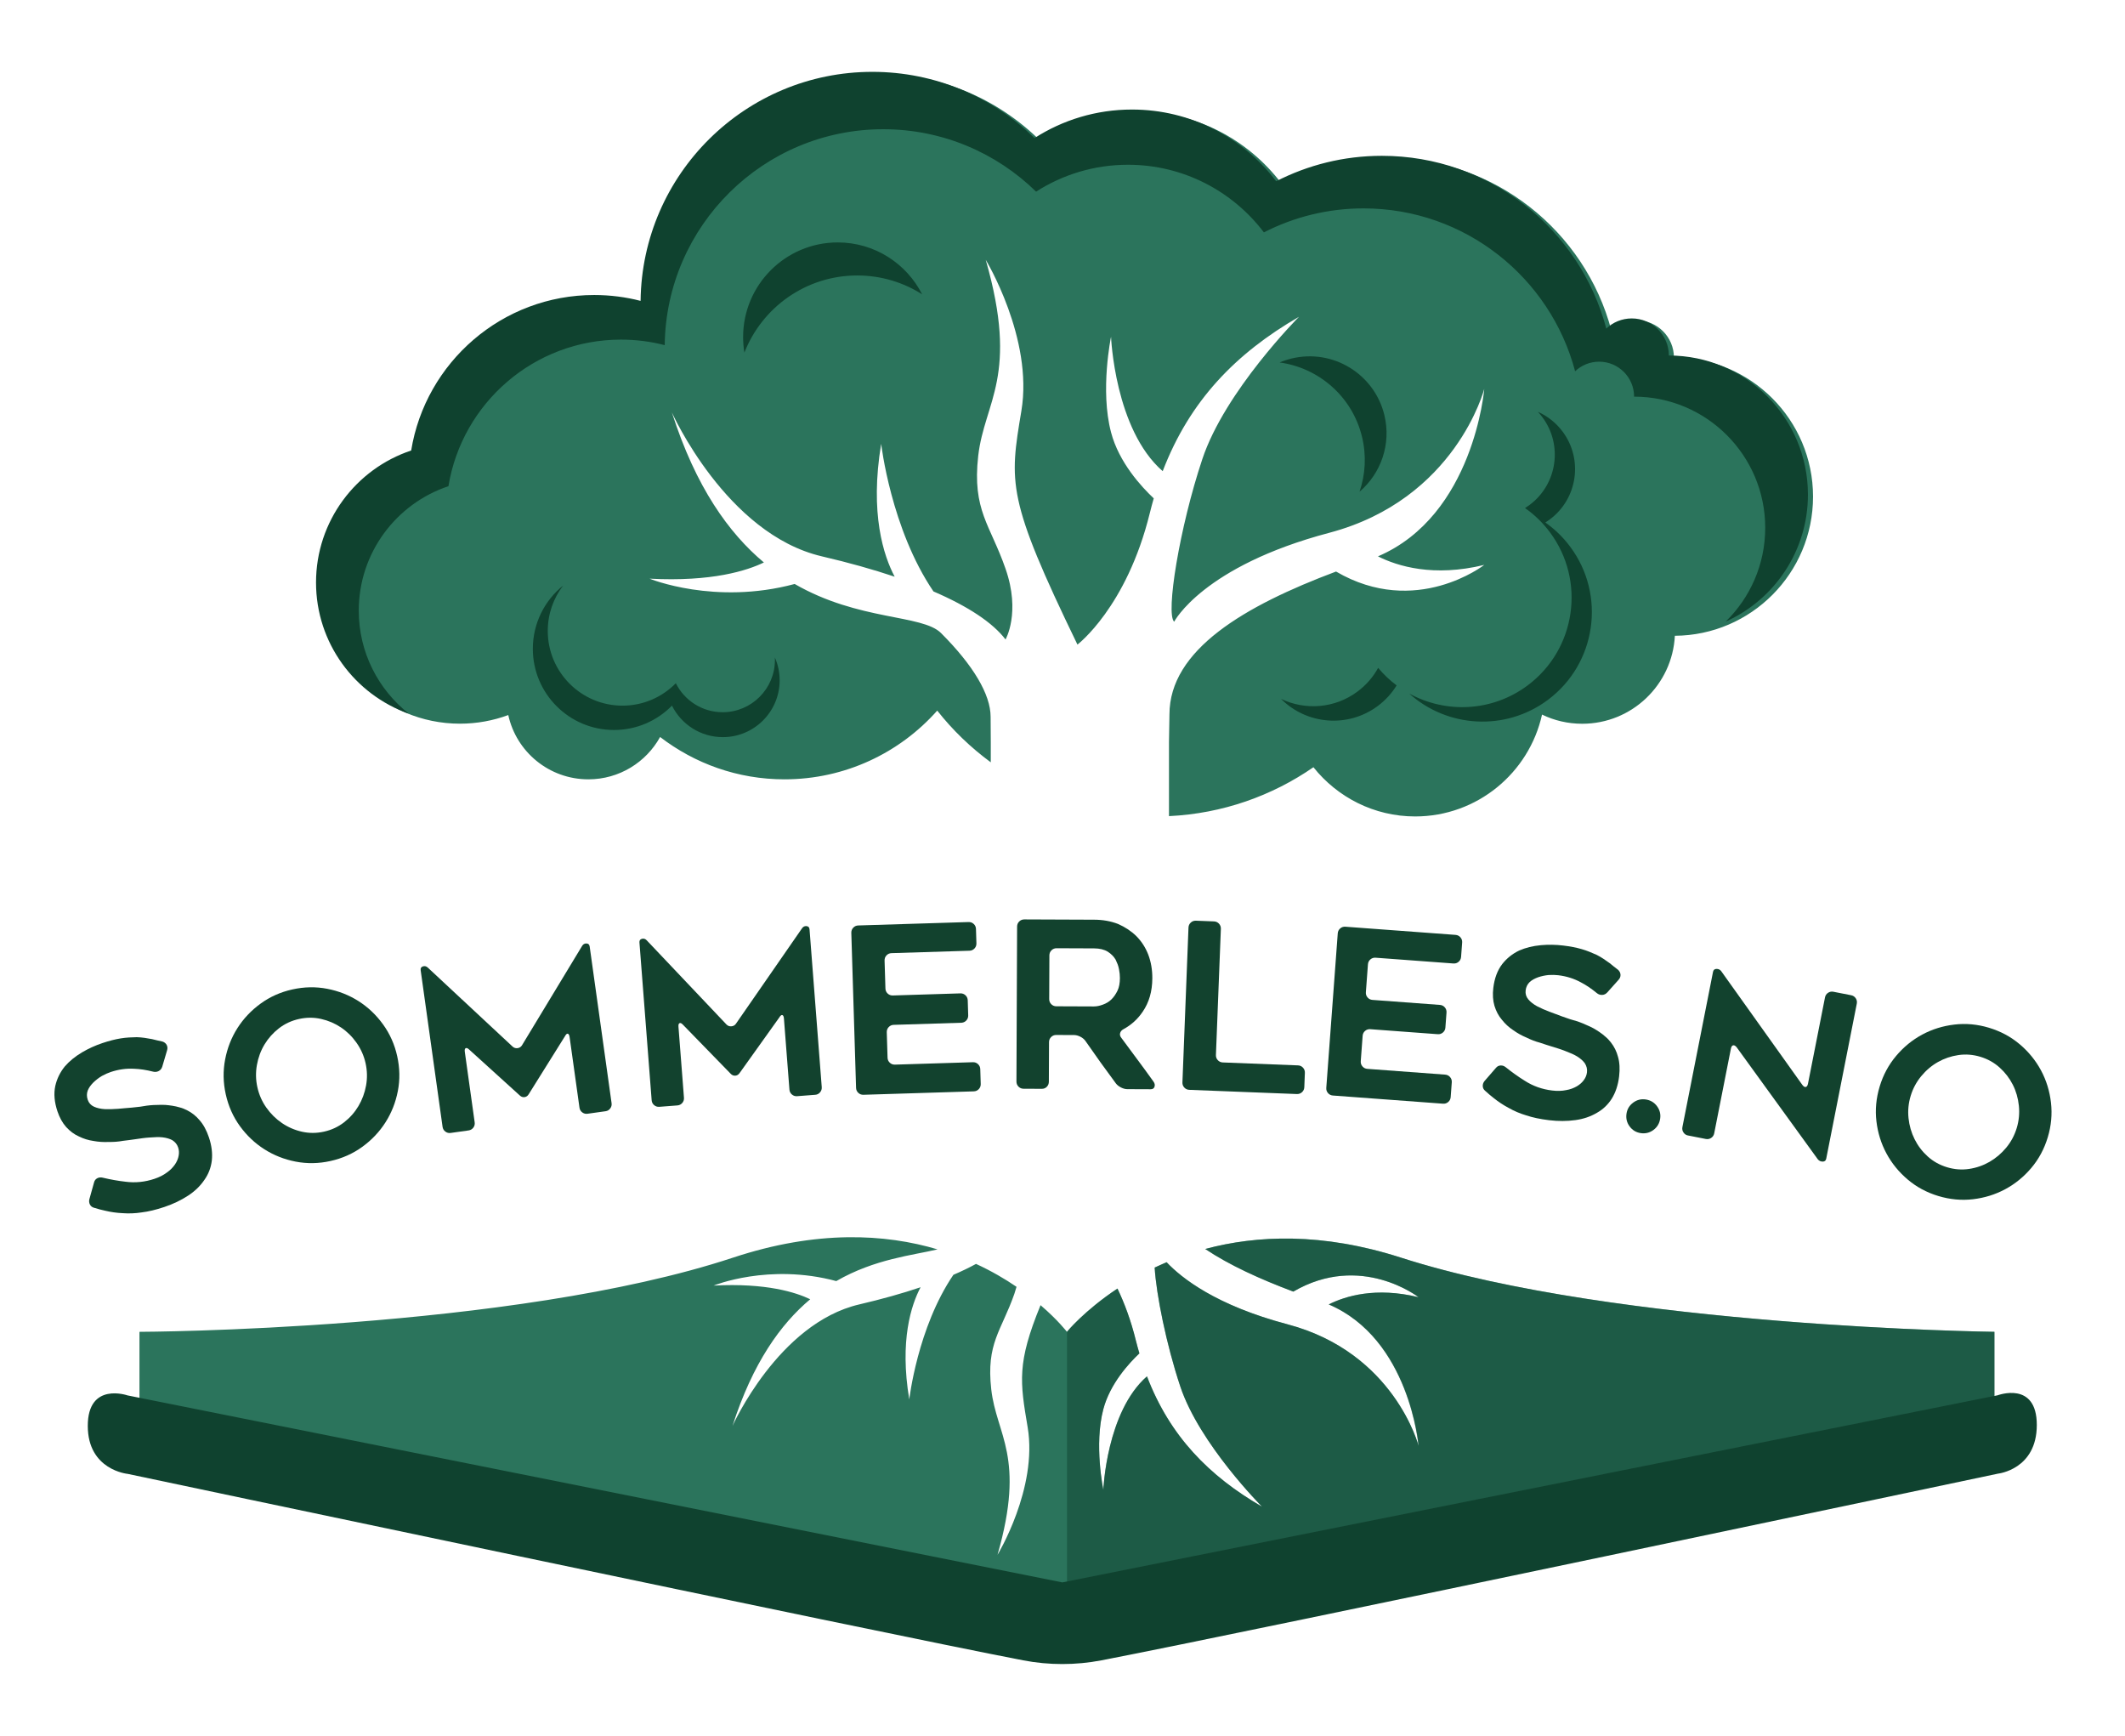 <?xml version="1.0" encoding="UTF-8" standalone="no"?>
<!DOCTYPE svg PUBLIC "-//W3C//DTD SVG 1.1//EN" "http://www.w3.org/Graphics/SVG/1.1/DTD/svg11.dtd">
<svg width="100%" height="100%" viewBox="0 0 3864 3156" version="1.1" xmlns="http://www.w3.org/2000/svg" xmlns:xlink="http://www.w3.org/1999/xlink" xml:space="preserve" xmlns:serif="http://www.serif.com/" style="fill-rule:evenodd;clip-rule:evenodd;stroke-linejoin:round;stroke-miterlimit:1.414;">
    <g transform="matrix(1,0,0,1,0,-3806.58)">
        <g id="Sommerles.no" transform="matrix(1,0,0,1,-2202.18,4203.1)">
            <rect x="2202.18" y="-396.521" width="3863.35" height="3155.25" style="fill:none;"/>
            <g id="Logo_sommerles.no" transform="matrix(2.855,2.73184e-32,0,2.855,-5140.01,-1430.65)">
                <g transform="matrix(1,0,0,1,-8629.68,-4119.55)">
                    <path d="M11969,5277.1C12001.9,5268.3 12043.5,5266.52 12093.6,5282.6C12231.6,5326.97 12471.6,5329.86 12471.6,5329.86L12471.6,5377.11L11880.9,5495.26L11290.2,5377.11L11290.2,5329.86C11290.2,5329.86 11527.2,5329.23 11668.3,5282.6C11721.7,5264.94 11765.2,5267.44 11798.5,5277.36C11782.9,5281.12 11758.6,5283.35 11734,5297.55C11691,5285.99 11655.9,5300.41 11655.9,5300.41C11689.5,5298.65 11708.4,5304.78 11717.4,5309.12C11698.6,5324.87 11680.8,5349.64 11667.9,5389.8C11667.9,5389.8 11697.1,5324.43 11748.6,5312.42C11763,5309.06 11776.1,5305.39 11787.7,5301.47C11781.8,5312.62 11774.2,5335.38 11780.5,5372.91C11780.5,5372.91 11785.7,5327.18 11808.6,5293.55C11813.9,5291.29 11818.7,5288.97 11823,5286.61C11832.9,5291.16 11841.5,5296.21 11848.8,5301.2C11848.4,5302.68 11847.9,5304.19 11847.4,5305.75C11839.1,5329.41 11829.4,5337.1 11832.7,5366.45C11836,5395.81 11854.7,5409.15 11836.7,5471.85C11836.7,5471.85 11862.4,5429.58 11855.9,5390.68C11851,5361.65 11849,5349.73 11864.1,5312.89C11875.3,5322.48 11880.9,5329.86 11880.9,5329.86C11880.9,5329.86 11891.9,5316.4 11913.1,5302.3C11917.5,5311.5 11921.7,5322.57 11924.9,5335.71C11925.6,5338.39 11926.3,5341.02 11927.1,5343.6C11920.5,5349.78 11908.4,5362.92 11904.1,5379.13C11898.1,5401.81 11904.1,5430.49 11904.1,5430.49C11904.1,5430.49 11906.1,5380.69 11931.9,5358.23C11946.4,5396.15 11971.3,5421.61 12005.2,5441.24C12005.2,5441.24 11965.3,5401.29 11953.1,5364.6C11944.2,5337.85 11937.8,5305.91 11936.8,5288.94C11939.3,5287.77 11941.8,5286.63 11944.4,5285.53C11954,5295.68 11975.9,5313.03 12021.5,5325.09C12089.5,5343.11 12104.9,5402.48 12104.9,5402.48C12104.9,5402.48 12099.3,5334.44 12047.7,5312.41C12058.3,5307.09 12077.6,5301.15 12104.9,5307.82C12104.9,5307.82 12068.1,5279.15 12025.1,5304.25C12004,5296.31 11984.4,5287.42 11969,5277.1Z" style="fill:rgb(43,116,92);"/>
                </g>
                <g transform="matrix(1,0,0,1,-8629.12,-4105.83)">
                    <path d="M11968.4,5263.4C12001.2,5254.58 12043,5252.79 12093,5268.88C12231.1,5313.25 12471.1,5316.13 12471.1,5316.13L12471.1,5363.39L11880.4,5481.53L11880.4,5316.13C11880.4,5316.08 11891.3,5302.67 11912.5,5288.61C11916.9,5297.8 11921.1,5308.86 11924.3,5321.97C11925,5324.66 11925.7,5327.28 11926.4,5329.86C11919.9,5336.04 11907.7,5349.18 11903.5,5365.38C11897.5,5388.06 11903.5,5416.73 11903.5,5416.73C11903.5,5416.73 11905.5,5366.95 11931.3,5344.49C11945.8,5382.4 11970.6,5407.86 12004.6,5427.48C12004.6,5427.48 11964.7,5387.54 11952.5,5350.86C11943.6,5324.14 11937.2,5292.22 11936.2,5275.25C11938.7,5274.08 11941.2,5272.94 11943.8,5271.83C11953.4,5281.98 11975.3,5299.31 12020.8,5311.36C12088.9,5329.37 12104.2,5388.72 12104.2,5388.72C12104.2,5388.72 12098.6,5320.7 12047,5298.69C12057.6,5293.36 12076.9,5287.43 12104.2,5294.1C12104.2,5294.1 12067.5,5265.43 12024.5,5290.52C12003.3,5282.59 11983.8,5273.71 11968.4,5263.4Z" style="fill:rgb(15,66,47);fill-opacity:0.494;"/>
                </g>
                <g transform="matrix(1.051,0,0,1.051,2503.47,54.053)">
                    <path d="M118.11,1157.14C118.11,1184.02 142.35,1186.23 142.35,1186.23C142.35,1186.23 596.764,1282.24 685.039,1299.21C700.504,1302.19 716.819,1302.19 732.283,1299.21C820.79,1282.19 1275.73,1186.07 1275.73,1186.07C1275.73,1186.07 1299.21,1183.57 1299.21,1156.59C1299.21,1129.61 1275.42,1138.62 1275.42,1138.62L708.661,1251.97L142.23,1138.68C142.23,1138.68 118.11,1130.26 118.11,1157.14Z" style="fill:rgb(15,66,47);"/>
                </g>
                <g transform="matrix(1,0,0,1,-8629.68,-4119.55)">
                    <path d="M11832.4,4967.2C11819.6,4957.79 11808.1,4946.71 11798.3,4934.27C11774.5,4961.11 11739.7,4978.04 11701,4978.04C11671.2,4978.04 11643.8,4967.98 11621.8,4951.08C11612.9,4967.15 11595.8,4978.04 11576.1,4978.04C11551.1,4978.04 11530.2,4960.51 11525.1,4937.1C11515.5,4940.66 11505.1,4942.6 11494.3,4942.6C11445.4,4942.6 11405.7,4902.9 11405.7,4853.99C11405.7,4814.87 11431.1,4781.64 11466.3,4769.91C11475.4,4713.78 11524.2,4670.87 11582.9,4670.87C11593.1,4670.87 11603,4672.17 11612.5,4674.6C11613.4,4593.93 11679.2,4528.72 11760.1,4528.72C11800.3,4528.72 11836.8,4544.82 11863.4,4570.91C11881.3,4559.4 11902.7,4552.73 11925.5,4552.73C11963,4552.73 11996.3,4570.67 12017.4,4598.43C12037.6,4588.06 12060.5,4582.21 12084.7,4582.21C12153.2,4582.21 12210.9,4628.94 12227.7,4692.25C12231.9,4688.24 12237.6,4685.78 12243.9,4685.78C12256.9,4685.78 12267.5,4696.37 12267.5,4709.41C12316.4,4709.41 12356.1,4749.11 12356.1,4798.02C12356.1,4846.73 12316.7,4886.32 12268.1,4886.62C12266.5,4917.81 12240.7,4942.65 12209.1,4942.65C12199.9,4942.65 12191.2,4940.55 12183.5,4936.81C12175.3,4973.89 12142.2,5001.67 12102.7,5001.67C12076.5,5001.67 12053.1,4989.42 12037.9,4970.33C12011.5,4988.57 11980,4999.84 11945.9,5001.47L11945.9,4954.25L11946.2,4936.72C11946.2,4895.53 11994,4867.58 12052.3,4845.72C12103.2,4875.44 12146.7,4841.49 12146.7,4841.49C12114.4,4849.39 12091.5,4842.35 12079,4836.05C12140.1,4809.97 12146.7,4729.4 12146.7,4729.4C12146.7,4729.4 12128.6,4799.7 12048,4821.04C11967.4,4842.37 11949.2,4877.67 11949.2,4877.67C11943.7,4872.69 11952.6,4817.68 11967.1,4774.24C11981.5,4730.81 12028.7,4683.5 12028.7,4683.5C11988.5,4706.74 11959.1,4736.89 11941.9,4781.8C11911.3,4755.19 11909,4696.22 11909,4696.22C11909,4696.22 11901.9,4730.19 11909,4757.05C11914,4776.24 11928.4,4791.8 11936.2,4799.12C11935.3,4802.18 11934.5,4805.28 11933.7,4808.46C11918.9,4868.57 11887.6,4892.23 11887.6,4892.23C11842.5,4799.13 11844.2,4789.43 11851.9,4743.37C11859.6,4697.3 11829.2,4647.24 11829.2,4647.24C11850.5,4721.5 11828.4,4737.3 11824.4,4772.06C11820.5,4806.81 11832.1,4815.92 11841.8,4843.94C11851.6,4871.95 11841.8,4888.97 11841.8,4888.97C11833.7,4878.34 11818.1,4867.94 11795.9,4858.39C11768.8,4818.56 11762.6,4764.4 11762.6,4764.4C11755.2,4808.85 11764.2,4835.8 11771.2,4849.01C11757.4,4844.37 11741.9,4840.02 11724.8,4836.04C11663.9,4821.82 11629.3,4744.4 11629.3,4744.4C11644.5,4791.96 11665.6,4821.3 11687.9,4839.94C11677.3,4845.08 11654.9,4852.35 11615.1,4850.26C11615.1,4850.26 11656.6,4867.34 11707.5,4853.64C11748.4,4877.25 11788.7,4872.93 11800.7,4884.88C11821.2,4905.36 11832.3,4923.99 11832.3,4938.22L11832.4,4954.25L11832.4,4967.2Z" style="fill:rgb(43,116,92);"/>
                </g>
                <g id="Detailing">
                    <g transform="matrix(1,0,0,1,991.614,-4183.86)">
                        <path d="M1840.48,5000.56C1806.06,4988.41 1781.36,4955.57 1781.36,4917.01C1781.36,4877.9 1806.77,4844.67 1841.96,4832.95C1851.1,4776.83 1899.85,4733.94 1958.53,4733.94C1968.73,4733.94 1978.63,4735.23 1988.07,4737.67C1989.03,4657.01 2054.81,4591.83 2135.7,4591.83C2175.88,4591.83 2212.34,4607.92 2238.97,4634C2256.89,4622.5 2278.2,4615.83 2301.05,4615.83C2338.52,4615.83 2371.83,4633.76 2392.87,4661.51C2413.07,4651.15 2435.95,4645.3 2460.19,4645.3C2528.71,4645.3 2586.4,4692.02 2603.13,4755.31C2607.36,4751.3 2613.07,4748.85 2619.36,4748.85C2632.39,4748.85 2642.98,4759.43 2642.98,4772.47C2691.87,4772.47 2731.56,4812.16 2731.56,4861.05C2731.56,4897.05 2710.03,4928.07 2679.16,4941.92C2694.7,4926.75 2704.35,4905.58 2704.35,4882.17C2704.35,4836.08 2666.93,4798.66 2620.84,4798.66C2620.84,4786.37 2610.86,4776.39 2598.57,4776.39C2592.65,4776.39 2587.26,4778.71 2583.27,4782.49C2567.5,4722.82 2513.12,4678.78 2448.52,4678.78C2425.67,4678.78 2404.1,4684.29 2385.06,4694.06C2365.23,4667.9 2333.82,4650.99 2298.49,4650.99C2276.95,4650.99 2256.86,4657.28 2239.97,4668.12C2214.86,4643.54 2180.49,4628.37 2142.61,4628.37C2066.36,4628.37 2004.35,4689.82 2003.44,4765.86C1994.54,4763.56 1985.21,4762.34 1975.59,4762.34C1920.27,4762.34 1874.32,4802.77 1865.7,4855.68C1832.52,4866.73 1808.58,4898.05 1808.58,4934.92C1808.58,4961.54 1821.06,4985.27 1840.48,5000.56Z" style="fill:rgb(15,66,47);"/>
                    </g>
                    <g transform="matrix(1,0,0,1,-356.822,-4183.86)">
                        <path d="M3287.17,4918.96C3281.04,4926.97 3277.39,4936.98 3277.39,4947.84C3277.39,4974.11 3298.72,4995.43 3324.98,4995.43C3338.28,4995.43 3350.31,4989.96 3358.95,4981.15C3364.41,4992.09 3375.72,4999.61 3388.77,4999.61C3407.15,4999.61 3422.08,4984.68 3422.08,4966.3C3422.08,4965.79 3422.06,4965.28 3422.04,4964.77C3423.99,4969.21 3425.08,4974.12 3425.08,4979.29C3425.08,4999.26 3408.86,5015.48 3388.89,5015.48C3374.71,5015.48 3362.42,5007.31 3356.49,4995.42C3347.1,5004.99 3334.03,5010.93 3319.58,5010.93C3291.04,5010.93 3267.88,4987.77 3267.88,4959.23C3267.88,4942.96 3275.41,4928.44 3287.17,4918.96Z" style="fill:rgb(15,66,47);"/>
                    </g>
                    <g transform="matrix(1.169,0,0,1.169,-1002.48,-4940.99)">
                        <path d="M3463.02,4728.63C3462.57,4725.87 3462.33,4723.03 3462.33,4720.14C3462.33,4691.69 3485.43,4668.59 3513.88,4668.59C3533.95,4668.59 3551.36,4680.09 3559.87,4696.86C3549.65,4690.36 3537.53,4686.59 3524.53,4686.59C3496.55,4686.59 3472.62,4704.03 3463.02,4728.63Z" style="fill:rgb(15,66,47);"/>
                    </g>
                    <g transform="matrix(0.223,0.923,-0.923,0.223,6978.93,-3657.82)">
                        <path d="M3463.02,4728.63C3462.57,4725.87 3462.33,4723.03 3462.33,4720.14C3462.33,4691.69 3485.43,4668.59 3513.88,4668.59C3533.95,4668.59 3551.36,4680.09 3559.87,4696.86C3549.65,4690.36 3537.53,4686.59 3524.53,4686.59C3496.55,4686.59 3472.62,4704.03 3463.02,4728.63Z" style="fill:rgb(15,66,47);"/>
                    </g>
                    <g transform="matrix(0.598,0.802,-0.802,0.598,5076.41,-5340.27)">
                        <path d="M3954.35,4962.47C3956.5,4967.87 3957.68,4973.75 3957.68,4979.91C3957.68,5003.67 3940.08,5023.35 3917.21,5026.6C3932.29,5018.73 3942.6,5002.94 3942.6,4984.76C3942.6,4977.8 3941.08,4971.18 3938.37,4965.23C3943.89,4964.93 3949.24,4963.99 3954.35,4962.47ZM3868.49,4786.28C3874.27,4783.03 3880.93,4781.18 3888.02,4781.18C3910.06,4781.18 3927.95,4799.08 3927.95,4821.12C3927.95,4822.29 3927.9,4823.45 3927.8,4824.6C3934.66,4822.34 3942,4821.12 3949.61,4821.12C3988.07,4821.12 4019.3,4852.34 4019.3,4890.8C4019.3,4924.59 3995.2,4952.8 3963.26,4959.15C3987.4,4948.19 4004.21,4923.87 4004.21,4895.65C4004.21,4857.19 3972.98,4825.97 3934.52,4825.97C3926.91,4825.97 3919.58,4827.19 3912.71,4829.46C3912.81,4828.31 3912.86,4827.14 3912.86,4825.97C3912.86,4803.93 3894.97,4786.03 3872.93,4786.03C3871.43,4786.03 3869.95,4786.12 3868.49,4786.28Z" style="fill:rgb(15,66,47);"/>
                    </g>
                </g>
                <g transform="matrix(0.37,-3.53979e-33,0,0.35,2533.24,-1002.54)">
                    <g transform="matrix(0.897,-0.318,0.301,0.948,-1824.72,399.343)">
                        <path d="M279.041,6087.04L296.716,6060.95C298.68,6057.86 301.346,6056.04 304.712,6055.48C308.079,6054.91 311.305,6055.62 314.391,6057.58C327.016,6065.44 339.361,6072.17 351.425,6077.78C367.416,6085.64 384.671,6089.56 403.187,6089.56C412.726,6089.56 421.143,6088.3 428.437,6085.78C435.171,6083.81 441.343,6080.73 446.954,6076.52C452.004,6072.59 455.791,6068.24 458.316,6063.47C460.841,6058.98 462.104,6054.21 462.104,6049.16C462.104,6043.27 460.14,6037.94 456.212,6033.17C452.565,6029.24 447.515,6025.74 441.062,6022.65C437.976,6021.25 434.609,6019.98 430.962,6018.86C427.315,6017.74 423.247,6016.62 418.758,6015.5C414.55,6014.37 410.271,6013.39 405.923,6012.55C401.574,6011.71 397.015,6010.87 392.246,6010.03C389.159,6009.47 385.793,6008.83 382.146,6008.13C378.498,6007.43 374.711,6006.66 370.783,6005.82C362.647,6004.69 354.23,6002.59 345.533,5999.51C336.555,5996.98 327.998,5993.47 319.862,5988.98C311.446,5984.78 303.871,5979.31 297.137,5972.57C290.404,5966.4 284.933,5958.54 280.725,5949.01C276.797,5939.75 274.833,5929.09 274.833,5917.02C274.833,5899.35 278.48,5884.34 285.775,5871.99C292.789,5860.49 302.047,5851.09 313.55,5843.8C324.491,5837.34 337.116,5832.57 351.425,5829.49C364.611,5826.68 378.077,5825.28 391.825,5825.28C404.73,5825.28 416.233,5826.12 426.333,5827.81C431.383,5828.65 436.223,5829.7 440.852,5830.96C445.481,5832.22 450.04,5833.56 454.529,5834.96C459.018,5836.64 463.366,5838.54 467.575,5840.64C471.783,5842.74 475.851,5844.92 479.779,5847.16C482.584,5848.85 485.25,5850.53 487.775,5852.21C490.3,5853.9 493.105,5855.58 496.191,5857.26C499.277,5859.51 501.101,5862.31 501.662,5865.68C502.223,5869.05 501.382,5872.27 499.137,5875.36L481.462,5900.61C479.218,5903.69 476.342,5905.52 472.835,5906.08C469.328,5906.64 466.032,5905.94 462.946,5903.98C452.004,5896.96 441.623,5891.63 431.804,5887.98C418.618,5882.65 404.45,5879.99 389.3,5879.99C386.775,5879.99 384.039,5880.13 381.093,5880.41C378.148,5880.69 375.132,5881.11 372.046,5881.67C365.593,5883.07 359.421,5885.18 353.529,5887.98C350.723,5889.39 348.128,5890.93 345.743,5892.61C343.359,5894.3 341.184,5896.26 339.221,5898.51C335.573,5902.99 333.75,5908.32 333.75,5914.5C333.75,5920.67 335.994,5925.86 340.483,5930.07C344.972,5934.28 350.723,5937.78 357.737,5940.59C361.384,5941.99 365.102,5943.25 368.889,5944.38C372.677,5945.5 376.675,5946.62 380.883,5947.74C385.091,5948.86 389.23,5949.85 393.298,5950.69C397.366,5951.53 401.364,5952.51 405.291,5953.63C408.377,5954.19 411.604,5954.9 414.971,5955.74C418.337,5956.58 421.984,5957.28 425.912,5957.84C429.84,5958.4 433.908,5959.18 438.116,5960.16C442.325,5961.14 446.533,5962.33 450.741,5963.73C452.986,5964.3 455.3,5965 457.685,5965.84C460.07,5966.68 462.384,5967.52 464.629,5968.36C467.996,5969.77 471.853,5971.59 476.202,5973.83C480.55,5976.08 484.268,5978.32 487.354,5980.57C489.598,5981.97 491.632,5983.44 493.456,5984.99C495.28,5986.53 497.033,5988.14 498.716,5989.83C505.73,5996.84 511.061,6004.98 514.708,6014.23C518.916,6024.05 521.021,6035.84 521.021,6049.58C521.021,6065.3 518.215,6079.18 512.604,6091.25C506.993,6103.03 498.997,6112.71 488.616,6120.28C477.955,6128.42 465.611,6134.31 451.583,6137.96C436.714,6141.89 420.862,6143.85 404.029,6143.85C387.757,6143.85 373.589,6142.59 361.525,6140.06C350.022,6138.1 338.94,6134.87 328.279,6130.38C323.229,6128.42 318.319,6126.25 313.55,6123.86C308.78,6121.48 304.151,6118.88 299.662,6116.08C296.857,6114.39 294.051,6112.64 291.246,6110.82C288.44,6108.99 285.494,6106.96 282.408,6104.71C279.322,6102.75 277.498,6100.08 276.937,6096.72C276.376,6093.35 277.077,6090.12 279.041,6087.04Z" style="fill:rgb(18,66,46);fill-rule:nonzero;"/>
                    </g>
                    <g transform="matrix(0.924,-0.217,0.205,0.976,-1214.63,256.67)">
                        <path d="M699.809,6052.11C677.926,6052.11 657.305,6047.9 637.947,6039.48C618.589,6031.06 601.685,6019.63 587.237,6005.18C572.788,5990.73 561.355,5973.83 552.939,5954.47C544.522,5935.11 540.314,5914.35 540.314,5892.19C540.314,5870.31 544.522,5849.61 552.939,5830.12C561.355,5810.62 572.788,5793.64 587.237,5779.19C601.685,5764.75 618.589,5753.31 637.947,5744.9C657.305,5736.48 677.926,5732.27 699.809,5732.27C721.973,5732.27 742.734,5736.48 762.093,5744.9C781.451,5753.31 798.355,5764.75 812.803,5779.19C827.252,5793.64 838.684,5810.62 847.101,5830.12C855.518,5849.61 859.726,5870.31 859.726,5892.19C859.726,5914.35 855.518,5935.11 847.101,5954.47C838.684,5973.83 827.252,5990.73 812.803,6005.18C798.355,6019.63 781.451,6031.06 762.093,6039.48C742.734,6047.9 721.973,6052.11 699.809,6052.11ZM700.02,5787.4C686.023,5787.4 672.934,5790.28 660.754,5796.03C648.574,5801.78 637.935,5809.43 628.837,5818.96C619.738,5828.5 612.529,5839.65 607.21,5852.42C601.89,5865.19 599.23,5878.44 599.23,5892.19C599.23,5906.22 601.89,5919.54 607.21,5932.17C612.529,5944.79 619.738,5955.94 628.837,5965.62C637.935,5975.3 648.574,5983.02 660.754,5988.77C672.934,5994.52 686.023,5997.4 700.02,5997.4C714.017,5997.4 727.106,5994.52 739.286,5988.77C751.466,5983.02 762.105,5975.3 771.203,5965.62C780.302,5955.94 787.511,5944.79 792.83,5932.17C798.15,5919.54 800.809,5906.22 800.809,5892.19C800.809,5878.44 798.15,5865.19 792.83,5852.42C787.511,5839.65 780.302,5828.5 771.203,5818.96C762.105,5809.43 751.466,5801.78 739.286,5796.03C727.106,5790.28 714.017,5787.4 700.02,5787.4Z" style="fill:rgb(18,66,46);fill-rule:nonzero;"/>
                    </g>
                    <g transform="matrix(0.938,-0.139,0.131,0.99,-761.724,178.095)">
                        <path d="M1213.33,5668.63L1213.33,5956.48C1213.33,5960.13 1212.06,5963.21 1209.54,5965.74C1207.01,5968.26 1204.07,5969.53 1200.7,5969.53L1167.45,5969.53C1163.81,5969.53 1160.72,5968.26 1158.2,5965.74C1155.67,5963.21 1154.41,5960.13 1154.41,5956.48L1154.41,5826.86C1154.41,5823.22 1153.64,5821.04 1152.1,5820.34C1150.55,5819.64 1148.66,5820.83 1146.41,5823.92L1066.45,5919.44C1064.21,5922.25 1061.47,5923.65 1058.25,5923.65C1055.02,5923.65 1052.29,5922.25 1050.04,5919.44L970.505,5823.92C968.261,5821.11 966.297,5819.99 964.613,5820.55C962.93,5821.11 962.088,5823.22 962.088,5826.86L962.088,5956.48C962.088,5960.13 960.826,5963.21 958.301,5965.74C955.776,5968.26 952.69,5969.53 949.043,5969.53L916.218,5969.53C912.57,5969.53 909.484,5968.26 906.959,5965.74C904.434,5963.21 903.172,5960.13 903.172,5956.48L903.172,5668.63C903.172,5664.98 904.855,5662.88 908.222,5662.32C911.588,5661.76 914.394,5662.88 916.638,5665.68L1049.62,5829.81C1051.87,5832.33 1054.67,5833.6 1058.04,5833.6C1061.4,5833.6 1064.21,5832.33 1066.45,5829.81L1199.86,5665.68C1202.1,5662.88 1204.91,5661.76 1208.28,5662.32C1211.64,5662.88 1213.33,5664.98 1213.33,5668.63Z" style="fill:rgb(18,66,46);fill-rule:nonzero;"/>
                    </g>
                    <g transform="matrix(0.944,-0.077,0.073,0.997,-412.119,112.714)">
                        <path d="M1588.49,5616.63L1588.49,5904.48C1588.49,5908.12 1587.23,5911.21 1584.7,5913.73C1582.18,5916.26 1579.23,5917.52 1575.87,5917.52L1542.62,5917.52C1538.97,5917.52 1535.89,5916.26 1533.36,5913.73C1530.84,5911.21 1529.57,5908.12 1529.57,5904.48L1529.57,5774.86C1529.57,5771.21 1528.8,5769.04 1527.26,5768.34C1525.72,5767.64 1523.82,5768.83 1521.58,5771.91L1441.62,5867.44C1439.38,5870.25 1436.64,5871.65 1433.41,5871.65C1430.19,5871.65 1427.45,5870.25 1425.21,5867.44L1345.67,5771.91C1343.43,5769.11 1341.46,5767.99 1339.78,5768.55C1338.1,5769.11 1337.25,5771.21 1337.25,5774.86L1337.25,5904.48C1337.25,5908.12 1335.99,5911.21 1333.47,5913.73C1330.94,5916.26 1327.86,5917.52 1324.21,5917.52L1291.38,5917.52C1287.74,5917.52 1284.65,5916.26 1282.12,5913.73C1279.6,5911.21 1278.34,5908.12 1278.34,5904.48L1278.34,5616.63C1278.34,5612.98 1280.02,5610.88 1283.39,5610.31C1286.75,5609.75 1289.56,5610.88 1291.8,5613.68L1424.79,5777.81C1427.03,5780.33 1429.84,5781.59 1433.2,5781.59C1436.57,5781.59 1439.38,5780.33 1441.62,5777.81L1575.02,5613.68C1577.27,5610.88 1580.07,5609.75 1583.44,5610.31C1586.81,5610.88 1588.49,5612.98 1588.49,5616.63Z" style="fill:rgb(18,66,46);fill-rule:nonzero;"/>
                    </g>
                    <g transform="matrix(0.946,-0.031,0.029,1,-158.69,53.12)">
                        <path d="M1714.09,5646.92L1714.09,5697.84C1714.09,5701.49 1715.35,5704.58 1717.87,5707.1C1720.4,5709.63 1723.48,5710.89 1727.13,5710.89L1850.01,5710.89C1853.66,5710.89 1856.75,5712.15 1859.27,5714.68C1861.8,5717.2 1863.06,5720.29 1863.06,5723.94L1863.06,5751.29C1863.06,5754.94 1861.8,5758.02 1859.27,5760.55C1856.75,5763.07 1853.66,5764.34 1850.01,5764.34L1727.13,5764.34C1723.48,5764.34 1720.4,5765.6 1717.87,5768.12C1715.35,5770.65 1714.09,5773.73 1714.09,5777.38L1714.09,5823.67C1714.09,5827.32 1715.35,5830.41 1717.87,5832.93C1720.4,5835.46 1723.48,5836.72 1727.13,5836.72L1868.95,5836.72C1872.6,5836.72 1875.68,5837.98 1878.21,5840.51C1880.74,5843.03 1882,5846.12 1882,5849.76L1882,5876.7C1882,5880.35 1880.74,5883.43 1878.21,5885.96C1875.68,5888.48 1872.6,5889.74 1868.95,5889.74L1668.21,5889.74C1664.57,5889.74 1661.48,5888.48 1658.96,5885.96C1656.43,5883.43 1655.17,5880.35 1655.17,5876.7L1655.17,5594.74C1655.17,5591.09 1656.43,5588.01 1658.96,5585.48C1661.48,5582.96 1664.57,5581.69 1668.21,5581.69L1868.95,5581.69C1872.6,5581.69 1875.68,5582.96 1878.21,5585.48C1880.74,5588.01 1882,5591.09 1882,5594.74L1882,5620.83C1882,5624.48 1880.74,5627.56 1878.21,5630.09C1875.68,5632.61 1872.6,5633.88 1868.95,5633.88L1727.13,5633.88C1723.48,5633.88 1720.4,5635.14 1717.87,5637.66C1715.35,5640.19 1714.09,5643.28 1714.09,5646.92Z" style="fill:rgb(18,66,46);fill-rule:nonzero;"/>
                    </g>
                    <g transform="matrix(0.947,0.004,-0.004,1,37.77,-8.262)">
                        <path d="M1988.52,5880.6L1955.28,5880.6C1951.63,5880.6 1948.55,5879.34 1946.02,5876.81C1943.5,5874.28 1942.23,5871.2 1942.23,5867.55L1942.23,5585.59C1942.23,5581.95 1943.5,5578.86 1946.02,5576.34C1948.55,5573.81 1951.63,5572.55 1955.28,5572.55L2082.37,5572.55C2098.08,5572.55 2112.53,5575.07 2125.72,5580.12C2138.62,5585.73 2149.7,5593.03 2158.96,5602.01C2163.73,5606.78 2167.94,5611.97 2171.59,5617.58C2175.23,5623.19 2178.32,5629.22 2180.85,5635.67C2185.89,5648.86 2188.42,5663.17 2188.42,5678.6C2188.42,5702.44 2182.67,5722.78 2171.17,5739.62C2162.19,5753.09 2150.55,5763.75 2136.24,5771.6C2133.15,5773.28 2131.19,5775.6 2130.35,5778.55C2129.5,5781.49 2130.2,5784.37 2132.45,5787.17C2142.83,5801.2 2152.72,5814.46 2162.12,5826.94C2171.52,5839.43 2181.27,5852.68 2191.37,5866.71C2193.61,5869.8 2194.24,5872.88 2193.26,5875.97C2192.28,5879.06 2189.96,5880.6 2186.32,5880.6L2143.81,5880.6C2140.16,5880.6 2136.38,5879.62 2132.45,5877.65C2128.52,5875.69 2125.44,5873.3 2123.19,5870.5C2118.42,5864.05 2113.72,5857.66 2109.09,5851.35C2104.46,5845.04 2099.76,5838.65 2094.99,5832.2L2067.22,5793.06C2064.98,5789.98 2061.89,5787.45 2057.96,5785.49C2054.03,5783.53 2050.25,5782.54 2046.6,5782.54L2014.19,5782.54C2010.55,5782.54 2007.46,5783.81 2004.94,5786.33C2002.41,5788.86 2001.15,5791.94 2001.15,5795.59L2001.15,5867.55C2001.15,5871.2 1999.96,5874.28 1997.57,5876.81C1995.19,5879.34 1992.17,5880.6 1988.52,5880.6ZM2014.19,5730.36L2082.37,5730.36C2087.42,5730.36 2092.89,5729.24 2098.78,5726.99C2104.95,5724.75 2110.14,5721.52 2114.35,5717.31C2118.56,5713.11 2122.21,5707.78 2125.3,5701.32C2128.1,5695.43 2129.5,5687.86 2129.5,5678.6C2129.5,5673.55 2128.94,5668.22 2127.82,5662.61C2127.26,5659.52 2126.42,5656.5 2125.3,5653.56C2124.17,5650.61 2122.91,5647.74 2121.51,5644.93C2118.14,5639.32 2113.37,5634.55 2107.2,5630.62C2100.75,5626.69 2092.47,5624.73 2082.37,5624.73L2014.19,5624.73C2010.55,5624.73 2007.46,5625.99 2004.94,5628.52C2002.41,5631.04 2001.15,5634.13 2001.15,5637.78L2001.15,5717.31C2001.15,5720.96 2002.41,5724.05 2004.94,5726.57C2007.46,5729.1 2010.55,5730.36 2014.19,5730.36Z" style="fill:rgb(18,66,46);fill-rule:nonzero;"/>
                    </g>
                    <g transform="matrix(0.946,0.039,-0.037,0.999,232.405,-81.836)">
                        <path d="M2467.08,5842.67L2467.08,5868.76C2467.08,5872.41 2465.81,5875.49 2463.29,5878.02C2460.76,5880.55 2457.68,5881.81 2454.03,5881.81L2258.34,5881.81C2254.7,5881.81 2251.61,5880.55 2249.09,5878.02C2246.56,5875.49 2245.3,5872.41 2245.3,5868.76L2245.3,5586.8C2245.3,5583.16 2246.56,5580.07 2249.09,5577.55C2251.61,5575.02 2254.7,5573.76 2258.34,5573.76L2291.17,5573.76C2294.82,5573.76 2297.9,5575.02 2300.43,5577.55C2302.95,5580.07 2304.21,5583.16 2304.21,5586.8L2304.21,5816.58C2304.21,5820.23 2305.48,5823.31 2308,5825.84C2310.53,5828.36 2313.61,5829.62 2317.26,5829.62L2454.03,5829.62C2457.68,5829.62 2460.76,5830.89 2463.29,5833.41C2465.81,5835.94 2467.08,5839.02 2467.08,5842.67Z" style="fill:rgb(18,66,46);fill-rule:nonzero;"/>
                    </g>
                    <g transform="matrix(0.944,0.074,-0.07,0.997,434.531,-167.339)">
                        <path d="M2563.04,5648.43L2563.04,5699.35C2563.04,5702.99 2564.3,5706.08 2566.82,5708.61C2569.35,5711.13 2572.43,5712.39 2576.08,5712.39L2698.97,5712.39C2702.61,5712.39 2705.7,5713.65 2708.22,5716.18C2710.75,5718.7 2712.01,5721.79 2712.01,5725.44L2712.01,5752.79C2712.01,5756.44 2710.75,5759.53 2708.22,5762.05C2705.7,5764.58 2702.61,5765.84 2698.97,5765.84L2576.08,5765.84C2572.43,5765.84 2569.35,5767.1 2566.82,5769.63C2564.3,5772.15 2563.04,5775.24 2563.04,5778.89L2563.04,5825.18C2563.04,5828.82 2564.3,5831.91 2566.82,5834.44C2569.35,5836.96 2572.43,5838.22 2576.08,5838.22L2717.9,5838.22C2721.55,5838.22 2724.64,5839.48 2727.16,5842.01C2729.69,5844.53 2730.95,5847.62 2730.95,5851.27L2730.95,5878.2C2730.95,5881.85 2729.69,5884.94 2727.16,5887.46C2724.64,5889.98 2721.55,5891.25 2717.9,5891.25L2517.16,5891.25C2513.52,5891.25 2510.43,5889.98 2507.91,5887.46C2505.38,5884.94 2504.12,5881.85 2504.12,5878.2L2504.12,5596.24C2504.12,5592.6 2505.38,5589.51 2507.91,5586.98C2510.43,5584.46 2513.52,5583.2 2517.16,5583.2L2717.9,5583.2C2721.55,5583.2 2724.64,5584.46 2727.16,5586.98C2729.69,5589.51 2730.95,5592.6 2730.95,5596.24L2730.95,5622.34C2730.95,5625.98 2729.69,5629.07 2727.16,5631.59C2724.64,5634.12 2721.55,5635.38 2717.9,5635.38L2576.08,5635.38C2572.43,5635.38 2569.35,5636.64 2566.82,5639.17C2564.3,5641.69 2563.04,5644.78 2563.04,5648.43Z" style="fill:rgb(18,66,46);fill-rule:nonzero;"/>
                    </g>
                    <g transform="matrix(0.94,0.119,-0.112,0.993,697.097,-285.758)">
                        <path d="M2785.88,5861.38L2803.56,5835.29C2805.52,5832.2 2808.19,5830.38 2811.55,5829.82C2814.92,5829.26 2818.15,5829.96 2821.23,5831.92C2833.86,5839.78 2846.2,5846.51 2858.27,5852.12C2874.26,5859.98 2891.51,5863.9 2910.03,5863.9C2919.57,5863.9 2927.98,5862.64 2935.28,5860.12C2942.01,5858.15 2948.18,5855.07 2953.8,5850.86C2958.85,5846.93 2962.63,5842.58 2965.16,5837.81C2967.68,5833.32 2968.95,5828.55 2968.95,5823.5C2968.95,5817.61 2966.98,5812.28 2963.05,5807.51C2959.41,5803.58 2954.36,5800.08 2947.9,5796.99C2944.82,5795.59 2941.45,5794.32 2937.8,5793.2C2934.16,5792.08 2930.09,5790.96 2925.6,5789.84C2921.39,5788.71 2917.11,5787.73 2912.76,5786.89C2908.42,5786.05 2903.86,5785.21 2899.09,5784.37C2896,5783.81 2892.63,5783.17 2888.99,5782.47C2885.34,5781.77 2881.55,5781 2877.63,5780.16C2869.49,5779.03 2861.07,5776.93 2852.38,5773.85C2843.4,5771.32 2834.84,5767.81 2826.7,5763.32C2818.29,5759.12 2810.71,5753.65 2803.98,5746.91C2797.25,5740.74 2791.78,5732.88 2787.57,5723.35C2783.64,5714.09 2781.68,5703.43 2781.68,5691.36C2781.68,5673.69 2785.32,5658.68 2792.62,5646.33C2799.63,5634.83 2808.89,5625.43 2820.39,5618.14C2831.33,5611.68 2843.96,5606.91 2858.27,5603.83C2871.45,5601.02 2884.92,5599.62 2898.67,5599.62C2911.57,5599.62 2923.08,5600.46 2933.18,5602.15C2938.22,5602.99 2943.06,5604.04 2947.69,5605.3C2952.32,5606.56 2956.88,5607.9 2961.37,5609.3C2965.86,5610.98 2970.21,5612.88 2974.42,5614.98C2978.63,5617.08 2982.69,5619.26 2986.62,5621.5C2989.43,5623.19 2992.09,5624.87 2994.62,5626.55C2997.14,5628.24 2999.95,5629.92 3003.03,5631.6C3006.12,5633.85 3007.94,5636.65 3008.5,5640.02C3009.07,5643.39 3008.22,5646.61 3005.98,5649.7L2988.3,5674.95C2986.06,5678.03 2983.18,5679.86 2979.68,5680.42C2976.17,5680.98 2972.87,5680.28 2969.79,5678.32C2958.85,5671.3 2948.47,5665.97 2938.65,5662.32C2925.46,5656.99 2911.29,5654.33 2896.14,5654.33C2893.62,5654.33 2890.88,5654.47 2887.93,5654.75C2884.99,5655.03 2881.97,5655.45 2878.89,5656.01C2872.43,5657.41 2866.26,5659.52 2860.37,5662.32C2857.57,5663.73 2854.97,5665.27 2852.59,5666.95C2850.2,5668.64 2848.03,5670.6 2846.06,5672.85C2842.41,5677.33 2840.59,5682.66 2840.59,5688.84C2840.59,5695.01 2842.84,5700.2 2847.33,5704.41C2851.81,5708.62 2857.57,5712.12 2864.58,5714.93C2868.23,5716.33 2871.94,5717.59 2875.73,5718.72C2879.52,5719.84 2883.52,5720.96 2887.72,5722.08C2891.93,5723.2 2896.07,5724.19 2900.14,5725.03C2904.21,5725.87 2908.2,5726.85 2912.13,5727.97C2915.22,5728.53 2918.45,5729.24 2921.81,5730.08C2925.18,5730.92 2928.83,5731.62 2932.75,5732.18C2936.68,5732.74 2940.75,5733.52 2944.96,5734.5C2949.17,5735.48 2953.38,5736.67 2957.58,5738.07C2959.83,5738.64 2962.14,5739.34 2964.53,5740.18C2966.91,5741.02 2969.23,5741.86 2971.47,5742.7C2974.84,5744.11 2978.7,5745.93 2983.04,5748.17C2987.39,5750.42 2991.11,5752.66 2994.2,5754.91C2996.44,5756.31 2998.47,5757.78 3000.3,5759.33C3002.12,5760.87 3003.88,5762.48 3005.56,5764.17C3012.57,5771.18 3017.9,5779.32 3021.55,5788.57C3025.76,5798.39 3027.86,5810.18 3027.86,5823.92C3027.86,5839.64 3025.06,5853.52 3019.45,5865.59C3013.83,5877.37 3005.84,5887.05 2995.46,5894.62C2984.8,5902.76 2972.45,5908.65 2958.43,5912.3C2943.55,5916.23 2927.7,5918.19 2910.87,5918.19C2894.6,5918.19 2880.43,5916.93 2868.37,5914.4C2856.86,5912.44 2845.78,5909.21 2835.12,5904.72C2830.07,5902.76 2825.16,5900.59 2820.39,5898.2C2815.62,5895.82 2810.99,5893.22 2806.5,5890.42C2803.7,5888.73 2800.89,5886.98 2798.09,5885.15C2795.28,5883.33 2792.34,5881.3 2789.25,5879.05C2786.16,5877.09 2784.34,5874.42 2783.78,5871.06C2783.22,5867.69 2783.92,5864.46 2785.88,5861.38Z" style="fill:rgb(18,66,46);fill-rule:nonzero;"/>
                    </g>
                    <g transform="matrix(0.936,0.151,-0.143,0.989,894.395,-390.123)">
                        <path d="M3113.03,5919.94C3113.03,5928.64 3110.01,5936 3103.98,5942.03C3097.95,5948.07 3090.58,5951.08 3081.89,5951.08C3073.47,5951.08 3066.25,5948.07 3060.21,5942.03C3054.18,5936 3051.17,5928.64 3051.17,5919.94C3051.17,5911.53 3054.18,5904.3 3060.21,5898.27C3066.25,5892.24 3073.47,5889.22 3081.89,5889.22C3090.58,5889.22 3097.95,5892.24 3103.98,5898.27C3110.01,5904.3 3113.03,5911.53 3113.03,5919.94Z" style="fill:rgb(18,66,46);fill-rule:nonzero;"/>
                    </g>
                    <g transform="matrix(0.929,0.193,-0.183,0.981,1156.65,-490.176)">
                        <path d="M3214.01,5787.11L3214.01,5944.08C3214.01,5947.72 3212.75,5950.81 3210.22,5953.34C3207.7,5955.86 3204.61,5957.12 3200.97,5957.12L3167.72,5957.12C3164.35,5957.12 3161.41,5955.86 3158.88,5953.34C3156.36,5950.81 3155.1,5947.72 3155.1,5944.08L3155.1,5656.23C3155.1,5652.58 3156.85,5650.4 3160.36,5649.7C3163.86,5649 3166.88,5649.77 3169.4,5652.02L3354.15,5826.66C3356.95,5829.19 3359.27,5830.03 3361.09,5829.19C3362.92,5828.35 3363.83,5826.1 3363.83,5822.45L3363.83,5662.54C3363.83,5658.89 3365.09,5655.81 3367.62,5653.28C3370.14,5650.76 3373.23,5649.49 3376.87,5649.49L3409.7,5649.49C3413.35,5649.49 3416.43,5650.76 3418.96,5653.28C3421.48,5655.81 3422.74,5658.89 3422.74,5662.54L3422.74,5949.97C3422.74,5953.61 3420.99,5955.79 3417.49,5956.49C3413.98,5957.19 3410.82,5956.42 3408.02,5954.18L3223.69,5782.48C3220.89,5780.23 3218.57,5779.53 3216.75,5780.37C3214.92,5781.21 3214.01,5783.46 3214.01,5787.11Z" style="fill:rgb(18,66,46);fill-rule:nonzero;"/>
                    </g>
                    <g transform="matrix(0.906,0.289,-0.273,0.957,1798.06,-739.961)">
                        <path d="M3628.37,6025.75C3606.49,6025.75 3585.87,6021.54 3566.51,6013.12C3547.15,6004.7 3530.25,5993.27 3515.8,5978.82C3501.35,5964.37 3489.92,5947.47 3481.5,5928.11C3473.08,5908.75 3468.88,5887.99 3468.88,5865.83C3468.88,5843.95 3473.08,5823.26 3481.5,5803.76C3489.92,5784.26 3501.35,5767.28 3515.8,5752.84C3530.25,5738.39 3547.15,5726.95 3566.51,5718.54C3585.87,5710.12 3606.49,5705.91 3628.37,5705.91C3650.54,5705.91 3671.3,5710.12 3690.66,5718.54C3710.01,5726.95 3726.92,5738.39 3741.37,5752.84C3755.81,5767.28 3767.25,5784.26 3775.66,5803.76C3784.08,5823.26 3788.29,5843.95 3788.29,5865.83C3788.29,5887.99 3784.08,5908.75 3775.66,5928.11C3767.25,5947.47 3755.81,5964.37 3741.37,5978.82C3726.92,5993.27 3710.01,6004.7 3690.66,6013.12C3671.3,6021.54 3650.54,6025.75 3628.37,6025.75ZM3628.58,5761.04C3614.59,5761.04 3601.5,5763.92 3589.32,5769.67C3577.14,5775.42 3566.5,5783.07 3557.4,5792.6C3548.3,5802.14 3541.09,5813.3 3535.77,5826.06C3530.45,5838.83 3527.79,5852.08 3527.79,5865.83C3527.79,5879.86 3530.45,5893.18 3535.77,5905.81C3541.09,5918.43 3548.3,5929.59 3557.4,5939.27C3566.5,5948.94 3577.14,5956.66 3589.32,5962.41C3601.5,5968.16 3614.59,5971.04 3628.58,5971.04C3642.58,5971.04 3655.67,5968.16 3667.85,5962.41C3680.03,5956.66 3690.67,5948.94 3699.77,5939.27C3708.86,5929.59 3716.07,5918.43 3721.39,5905.81C3726.71,5893.18 3729.37,5879.86 3729.37,5865.83C3729.37,5852.08 3726.71,5838.83 3721.39,5826.06C3716.07,5813.3 3708.86,5802.14 3699.77,5792.6C3690.67,5783.07 3680.03,5775.42 3667.85,5769.67C3655.67,5763.92 3642.58,5761.04 3628.58,5761.04Z" style="fill:rgb(18,66,46);fill-rule:nonzero;"/>
                    </g>
                </g>
            </g>
        </g>
    </g>
</svg>
